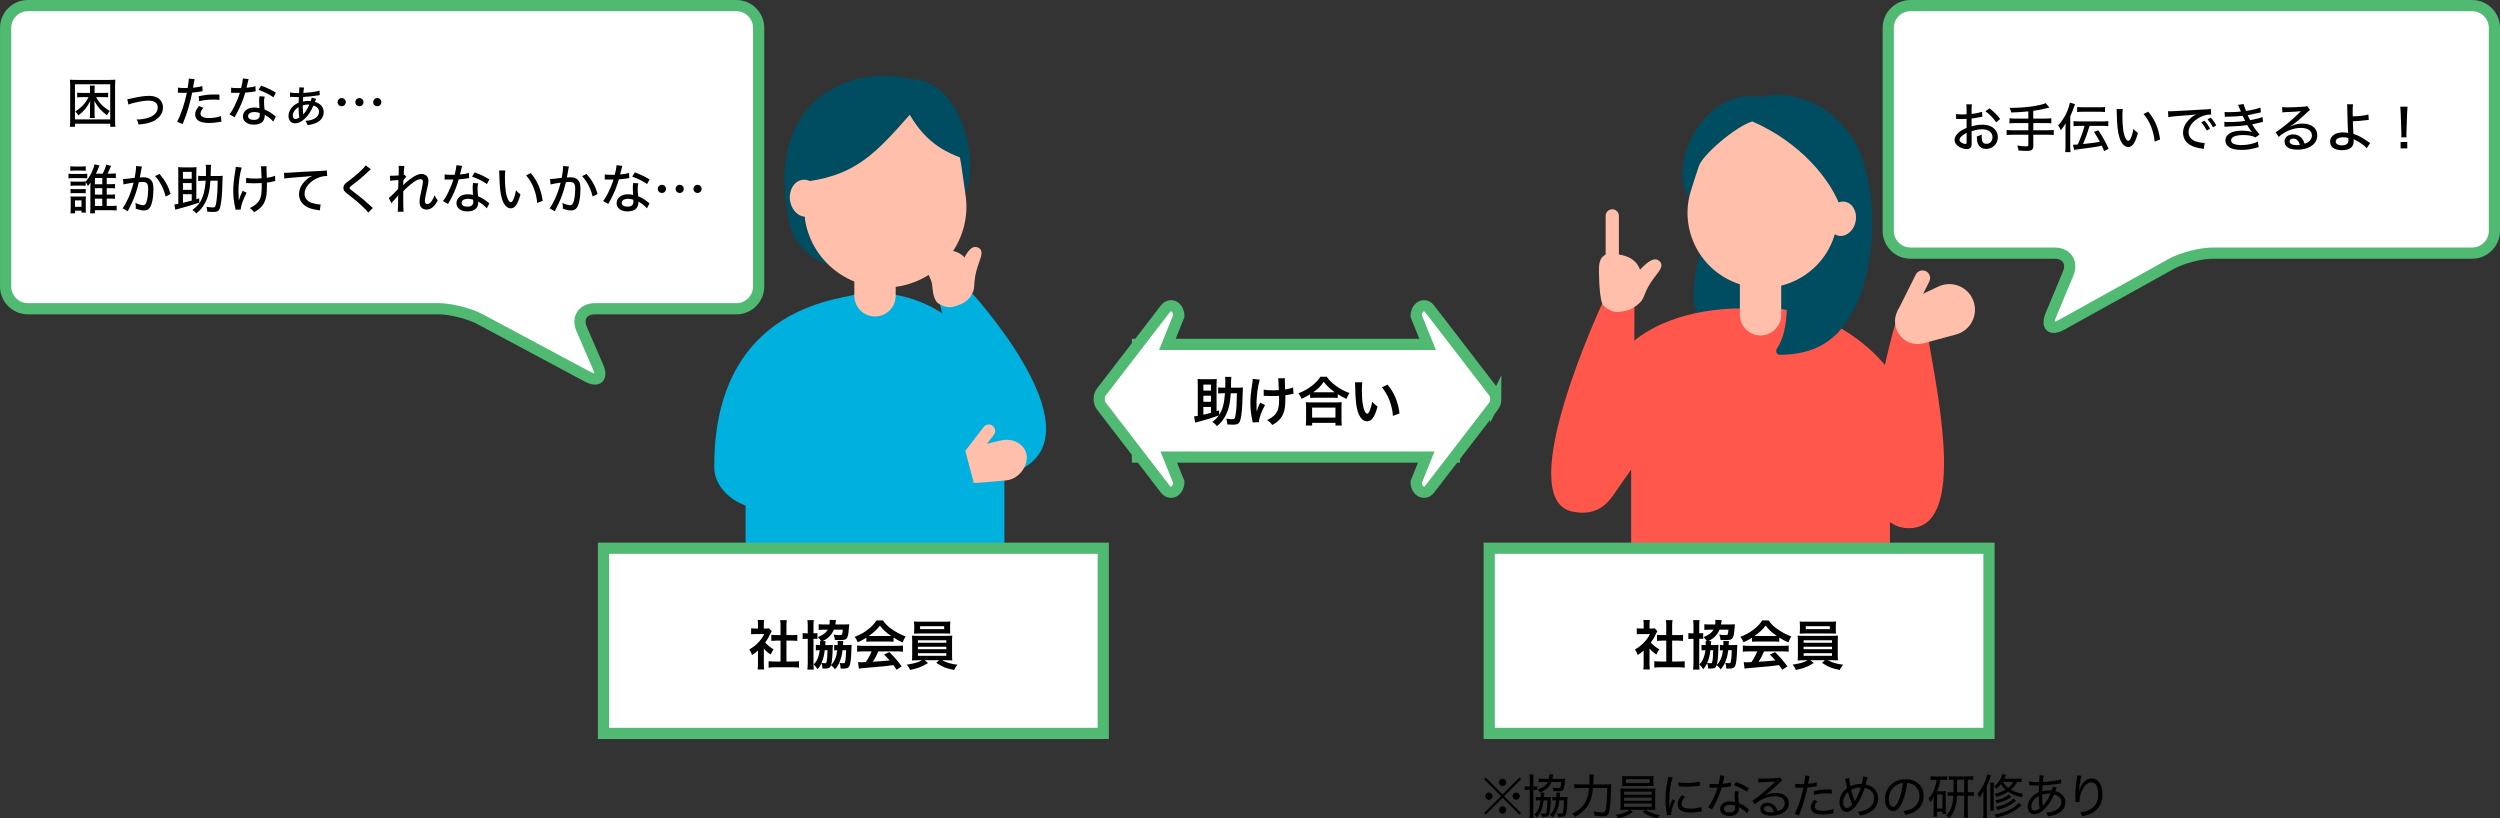 <?xml version="1.0" encoding="UTF-8"?>
<svg xmlns="http://www.w3.org/2000/svg" id="_レイヤー_2" data-name="レイヤー 2" viewBox="0 0 787.53 257.8">
  <rect x="0" y="0" width="787.53" height="257.8" fill="#333333" stroke="none"/>
  <defs>
    <style>
      .cls-1 {
        fill: #ffbfaa;
      }

      .cls-2 {
        fill: #ff574c;
      }

      .cls-3, .cls-4 {
        fill: #fff;
      }

      .cls-5 {
        fill: #00b1e0;
      }

      .cls-6 {
        fill: #004c61;
      }

      .cls-7 {
        fill: none;
      }

      .cls-7, .cls-4 {
        stroke: #50b972;
        stroke-miterlimit: 10;
        stroke-width: 3.53px;
      }
    </style>
  </defs>
  <g id="_レイヤー_1-2" data-name="レイヤー 1">
    <g>
      <path class="cls-3" d="M1.77,8.77c0-3.85,3.15-7,7-7h223.21c3.85,0,7,3.15,7,7v81.49c0,3.85-3.15,7-7,7h-44.53c-3.85,0-5.75,2.89-4.22,6.42l5.12,11.8c1.53,3.53,0,4.94-3.39,3.12l-33.74-18.05c-3.39-1.82-9.32-3.3-13.17-3.3H8.77c-3.85,0-7-3.15-7-7V8.77Z"></path>
      <path class="cls-7" d="M1.77,8.77c0-3.85,3.15-7,7-7h223.21c3.85,0,7,3.15,7,7v81.49c0,3.85-3.15,7-7,7h-44.53c-3.85,0-5.75,2.89-4.22,6.42l5.12,11.8c1.53,3.53,0,4.94-3.39,3.12l-33.74-18.05c-3.39-1.82-9.32-3.3-13.17-3.3H8.77c-3.85,0-7-3.15-7-7V8.77Z"></path>
    </g>
    <g>
      <path class="cls-3" d="M785.77,8.77c0-3.85-3.15-7-7-7h-176.95c-3.85,0-7,3.15-7,7v63.97c0,3.85,3.15,7,7,7h45.37c3.85,0,5.79,2.91,4.3,6.46l-5.44,13.03c-1.48,3.55.06,4.93,3.42,3.06l34.51-19.16c3.37-1.87,9.27-3.4,13.12-3.4h81.67c3.85,0,7-3.15,7-7V8.77Z"></path>
      <path class="cls-7" d="M785.77,8.77c0-3.85-3.15-7-7-7h-176.95c-3.85,0-7,3.15-7,7v63.97c0,3.85,3.15,7,7,7h45.37c3.85,0,5.79,2.91,4.3,6.46l-5.44,13.03c-1.48,3.55.06,4.93,3.42,3.06l34.51-19.16c3.37-1.87,9.27-3.4,13.12-3.4h81.67c3.85,0,7-3.15,7-7V8.77Z"></path>
    </g>
    <g>
      <path class="cls-6" d="M538.23,69.99c-9.92,32.31-3.23,33.87,10.87,30.3,7.85-1.99,21.39,1.98,23.19-6.5,1.08-5.08-8.54-27.31-8.54-27.31"></path>
      <path class="cls-2" d="M507.88,156.39l-15.36-21.42s2.44-6.96,18.38-24.07c11.71-12.57,30.11-13.78,38.62-13.78"></path>
      <g>
        <path class="cls-2" d="M577.89,102.35c16.32,8.46,21.89,21.75,21.89,21.75l-7.5,25.12"></path>
        <path class="cls-2" d="M607.54,107.27c3.33,19.47,11.66,59.24-6.28,59.11-23.1-.17-4.3-64.12-4.3-64.12"></path>
        <g>
          <path class="cls-1" d="M597.39,103.69h0c-1.28-3.48.32-7.35,3.67-8.93l9.57-4.5c4.29-2.02,9.39.08,11.02,4.53h0c1.63,4.45-.9,9.34-5.48,10.58l-10.21,2.76c-3.58.97-7.3-.96-8.57-4.44Z"></path>
          <path class="cls-1" d="M603.25,84.65h0c1.32,0,2.39,1.07,2.39,2.39v12.91h-4.78v-12.91c0-1.32,1.07-2.39,2.39-2.39Z" transform="translate(105.26 -260.45) rotate(26.61)"></path>
        </g>
      </g>
      <path class="cls-2" d="M514.87,94.66c0,39.65-.11,70.46-19.54,66.5-19.34-3.94,9.39-65.55,9.39-65.55"></path>
      <path class="cls-2" d="M554.59,96.77h0c-22.51,0-40.76,19.63-40.76,43.83v39.08h81.52v-39.08c0-24.21-18.25-43.83-40.76-43.83Z"></path>
      <path class="cls-6" d="M533.27,62.83c-8.71-4.96.15-35.46,21.58-32.31,9.73-2.38,21.68,2.01,28.89,13.26,6.95,10.85,8.6,34.99,1.32,51.52-5.55,12.6-13.82,16.32-24.32,16.48-.99.02-1.55-1.09-1.01-1.92,4.37-6.61,2.83-16.61,3.4-24.16"></path>
      <path class="cls-1" d="M584.38,70.43c-.88,2.87-3.45,4.52-5.75,3.68s-3.45-3.84-2.57-6.71,3.45-4.52,5.75-3.68c2.3.84,3.45,3.84,2.57,6.71Z"></path>
      <path class="cls-1" d="M551.98,38.25c-5.14,1.58-15.64,10.39-16.85,14.17-.96,2.77-1.75,5.39-2.45,7.59-3.91,12.39,3.02,25.63,15.49,29.57s25.75-2.91,29.67-15.3c.7-2.22,1.57-4.85,2.38-7.7-3.11-10.18-13.68-22.05-28.24-28.33Z"></path>
      <path class="cls-1" d="M548.07,87.85h13.03v11.31c0,3.6-2.92,6.51-6.51,6.51h0c-3.6,0-6.51-2.92-6.51-6.51v-11.31h0Z"></path>
      <g>
        <path class="cls-1" d="M507.88,65.92h0c1.15,0,2.09.94,2.09,2.09v21.31h-4.17v-21.31c0-1.15.94-2.09,2.09-2.09Z"></path>
        <path class="cls-1" d="M507.06,79.92c5.25.22,10.27,1.37,10.27,9.46,0,7.31-3.08,8.39-7.42,8.9-2.19.26-4.76-1.59-5.19-2.66-1.03-2.63-1.1-10.6-.99-11.83.33-3.81,3.01-3.88,3.33-3.86Z"></path>
        <path class="cls-1" d="M516.42,85.16c1.6-1.66,4.37-4.61,6.25-2.98,1.55,1.34.28,2.88-1.13,4.7-4.89,6.34-2.5,6.95-6.48,9.67"></path>
      </g>
    </g>
    <g>
      <path class="cls-5" d="M266.41,93.47c-37.63,6.94-41.51,37.65-41.41,53.82.05,7.1,7.75,13.01,15.64,13.01"></path>
      <path class="cls-5" d="M295.48,93.04c5.5,22.39,9.14,63.9,26.57,54.57,23.74-12.71-16.72-56.23-16.72-56.23"></path>
      <path class="cls-5" d="M275.63,92.33h0c22.51,0,40.76,19.63,40.76,43.83v45.62h-81.52v-45.62c0-24.21,18.25-43.83,40.76-43.83Z"></path>
      <path class="cls-6" d="M300.54,64.67c10.07-3.98,5.03-39.66-13.56-39.74-16.78-4.6-47.19,4.55-38.25,45.5,3.17,14.54,23.71,17.58,29.71,12.9"></path>
      <path class="cls-1" d="M286.59,36.15c5.49,9.57,12.5,12.11,15.8,13.44.61,3.11,1.29,8.9,1.7,11.36,2.3,13.85-7.13,26.96-21.07,29.28-13.94,2.32-27.11-7.03-29.41-20.88-.41-2.49,1.79-9.12,1.35-12.3,14.79-2.21,21.06-8.9,31.63-20.91Z"></path>
      <path class="cls-1" d="M275.63,83.49h0c3.6,0,6.51,2.92,6.51,6.51v9.7h-13.03v-9.7c0-3.6,2.92-6.51,6.51-6.51Z" transform="translate(551.26 183.18) rotate(-180)"></path>
      <g>
        <path class="cls-1" d="M294.37,79.07c5.21-.73,10.35-.51,11.81,7.45,1.32,7.19-1.52,8.81-5.69,10.09-2.1.65-4.97-.7-5.58-1.68-1.49-2.4-.89-5.03-1.65-6.67-3.77-8.18.69-9.13,1.11-9.19Z"></path>
        <path class="cls-1" d="M302.99,82.73c1-2.08,2.72-5.74,5.01-4.78,1.89.79,1.16,2.65.39,4.82-2.68,7.55-.21,7.38-3.14,11.21"></path>
      </g>
      <g>
        <g>
          <path class="cls-1" d="M301.86,146.9h0c-.42-2.66,1.6-5.27,4.64-6.01l8.68-2.12c3.89-.95,7.7,1.17,8.23,4.58h0c.53,3.41-2.49,7.63-6.48,7.98l-8.89.78c-3.11.27-5.77-2.55-6.19-5.21Z"></path>
          <path class="cls-1" d="M308.73,132.81h0c1.12,0,2.02.91,2.02,2.02v10.92h-4.04v-10.92c0-1.12.91-2.02,2.02-2.02Z" transform="translate(149.24 -159.51) rotate(37.62)"></path>
        </g>
        <polyline class="cls-5" points="301.68 141.59 303.97 141.59 306.69 151.88 299.15 154.33"></polyline>
      </g>
      <path class="cls-1" d="M258.31,62.58c.07,3.22-1.99,5.77-4.62,5.69s-4.81-2.75-4.89-5.97c-.07-3.22,1.99-5.77,4.62-5.69s4.81,2.75,4.89,5.97Z"></path>
    </g>
    <g>
      <rect class="cls-4" x="190.11" y="172.7" width="157.43" height="58.33"></rect>
      <g>
        <path d="M240.62,209.17c0,.79.02,1.21.08,1.71h-2.03c.08-.5.1-.96.1-1.75v-4.22c-.66.6-1.01.87-1.87,1.43-.2-.64-.5-1.24-.86-1.75,1.18-.67,1.98-1.31,2.89-2.27.79-.82,1.28-1.51,1.83-2.59h-2.74c-.61,0-.96.02-1.41.07v-1.87c.42.05.77.07,1.33.07h.84v-1.41c0-.44-.03-.89-.1-1.28h2.03c-.07.39-.1.76-.1,1.31v1.38h.69c.52,0,.76-.02.98-.05l.81.87c-.15.25-.25.42-.37.71-.56,1.21-.87,1.76-1.68,2.88.79.89,1.56,1.5,2.67,2.14-.4.54-.66,1.01-.92,1.65-.87-.57-1.45-1.06-2.17-1.9v4.88ZM247.75,208.38h2.02c.84,0,1.4-.03,1.92-.1v2.04c-.59-.08-1.24-.12-1.92-.12h-5.75c-.67,0-1.31.03-1.9.12v-2.04c.54.07,1.13.1,1.93.1h1.83v-6.58h-1.26c-.57,0-1.11.03-1.65.08v-1.9c.49.07.92.08,1.65.08h1.26v-2.96c0-.69-.03-1.09-.12-1.75h2.1c-.1.67-.12,1.03-.12,1.75v2.96h1.78c.76,0,1.18-.02,1.65-.08v1.9c-.54-.05-1.06-.08-1.65-.08h-1.78v6.58Z"></path>
        <path d="M254.45,197.07c0-.72-.03-1.21-.12-1.71h2.03c-.08.47-.1.82-.1,1.67v2.47c.76,0,.94-.02,1.24-.07v1.85c-.35-.05-.54-.05-1.24-.05v7.62c0,1.01.02,1.5.1,2.09h-2.03c.08-.54.12-1.21.12-2.12v-7.58h-.1c-.69,0-1.06.02-1.51.07v-1.88c.45.07.81.08,1.51.08h.1v-2.42ZM258.67,201.96c-.3-.5-.62-.87-1.04-1.26,1.7-.72,2.57-1.36,3.13-2.34h-1.26c-.74,0-1.19.02-1.61.08v-1.8c.47.05,1.04.08,1.72.08h1.68c.07-.44.08-.74.08-1.16,0-.05,0-.13-.02-.3l2.02.1c-.05.15-.07.32-.15.82-.03.24-.05.34-.08.54h2.81c.6,0,1.06-.02,1.56-.08-.05.35-.07.61-.1,1.18-.13,2.14-.34,2.93-.82,3.4-.35.32-.86.42-2.15.42-.39,0-.69-.02-1.45-.05-.08-.74-.15-1.08-.42-1.7.6.12,1.43.18,2.05.18.66,0,.77-.22.86-1.71h-2.81c-.67,1.61-1.83,2.79-3.53,3.6l.92.02c-.05.25-.07.44-.08.89,0,.08,0,.17-.02.34h.86c.69,0,1.03-.02,1.53-.07-.03.32-.05.56-.05,1.06-.03,2.25-.24,4.46-.5,5.25,1.06-.96,1.68-2.42,1.95-4.61h-.4c-.17,0-.39.02-.57.05v-1.75c.29.05.4.07,1.11.07v-.59c0-.32-.02-.49-.03-.69l1.77.02c-.05.25-.05.34-.08.97,0,.12,0,.17-.02.29h1.23c.67,0,1.01-.02,1.51-.07-.03.39-.03.52-.05,1.04-.1,3.23-.29,4.93-.64,5.63-.3.62-.79.82-2.02.82-.15,0-.37,0-.76-.03-.02-.72-.1-1.13-.32-1.8.49.1.86.13,1.18.13.34,0,.47-.08.52-.32.2-.76.32-2.05.35-3.78h-1.13c-.13,1.35-.4,2.44-.91,3.68-.35.89-.72,1.48-1.46,2.34-.4-.57-.71-.89-1.26-1.31-.19.54-.35.74-.72.91-.25.1-.81.17-1.31.17-.12,0-.3,0-.66-.03-.03-.69-.1-1.09-.29-1.7-.37.77-.62,1.19-1.23,1.93-.52-.76-.64-.89-1.23-1.5.57-.61.91-1.09,1.19-1.78.37-.84.57-1.65.69-2.71h-.4c-.42,0-.61.02-.82.05v-1.73c.27.03.44.05.94.05h.4v-.35c0-.45-.02-.64-.05-.89h.4ZM259.8,204.83c-.17,1.51-.47,2.76-1.01,3.97.35.08.76.13,1.09.13s.42-.1.5-.47c.19-.81.27-1.98.3-3.63h-.89Z"></path>
        <path d="M272.91,200.87c-1.04.67-1.51.92-2.69,1.45-.29-.67-.55-1.14-.98-1.72,1.82-.72,2.94-1.34,4.22-2.34,1.11-.86,1.97-1.75,2.66-2.83h2c.89,1.24,1.56,1.9,2.84,2.79,1.43,1.01,2.79,1.72,4.32,2.27-.47.72-.69,1.19-.92,1.88-1.06-.45-1.7-.79-2.88-1.53v1.31c-.44-.05-.87-.07-1.51-.07h-5.62c-.49,0-.99.02-1.45.07v-1.29ZM271.99,205.2c-.86,0-1.43.03-1.98.1v-1.95c.56.07,1.19.1,1.98.1h10.48c.82,0,1.41-.03,1.97-.1v1.95c-.56-.07-1.13-.1-1.97-.1h-5.78c-.52,1.23-1.04,2.22-1.75,3.26q2.98-.17,5.33-.42c-.54-.59-.82-.89-1.77-1.87l1.67-.74c1.8,1.82,2.52,2.66,3.88,4.49l-1.61,1.06c-.56-.82-.72-1.06-1.01-1.46-1.4.19-2.4.3-3.03.37-1.67.15-4.99.45-5.67.5-.94.07-1.78.15-2.17.24l-.27-2.05c.45.03.74.05.98.05.12,0,.62-.02,1.48-.07.82-1.24,1.35-2.22,1.8-3.36h-2.56ZM279.96,200.35c.27,0,.42,0,.74-.02-1.55-1.06-2.51-1.93-3.51-3.26-.89,1.19-1.93,2.17-3.5,3.26.29.02.39.02.69.02h5.58Z"></path>
        <path d="M289.15,207.98c-.84,0-1.33.02-1.87.07.03-.42.07-.92.07-1.77v-4.25c0-.86-.02-1.29-.07-1.8.5.05,1.08.07,1.87.07h8.95c.82,0,1.29-.02,1.88-.07-.05.45-.07.86-.07,1.8v4.25c0,.66.02,1.03.02,1.09,0,.32,0,.37.05.67-.52-.05-1.04-.07-1.88-.07h-1.35c1.43.76,2.86,1.18,4.84,1.43-.6.76-.81,1.06-1.04,1.65-2.61-.52-3.67-.94-5.62-2.25l.91-.82h-4.57l1.06.89c-1.18.72-1.93,1.09-3.06,1.5-.67.24-1.19.37-2.57.67-.29-.69-.56-1.13-1.03-1.67,2.4-.37,3.56-.71,4.78-1.4h-1.29ZM299.29,198.34c0,.5.02.87.05,1.26-.5-.03-1.08-.05-1.82-.05h-7.75c-.76,0-1.35.02-1.85.05.03-.42.07-.81.07-1.26v-1.29c0-.5-.02-.79-.08-1.29.59.07,1.01.08,1.92.08h7.63c.91,0,1.31-.02,1.9-.08-.05.45-.07.76-.07,1.29v1.29ZM289.15,202.46h8.95v-.77h-8.95v.77ZM289.15,204.5h8.95v-.77h-8.95v.77ZM289.15,206.58h8.95v-.82h-8.95v.82ZM289.84,197.27v.92h7.58v-.92h-7.58Z"></path>
      </g>
    </g>
    <g>
      <rect class="cls-4" x="469.12" y="172.7" width="157.43" height="58.33"></rect>
      <g>
        <path d="M519.63,209.17c0,.79.02,1.21.08,1.71h-2.04c.08-.5.1-.96.1-1.75v-4.22c-.66.6-1.01.87-1.87,1.43-.2-.64-.5-1.24-.86-1.75,1.18-.67,1.98-1.31,2.89-2.27.79-.82,1.28-1.51,1.83-2.59h-2.74c-.61,0-.96.02-1.41.07v-1.87c.42.05.77.07,1.33.07h.84v-1.41c0-.44-.03-.89-.1-1.28h2.04c-.07.39-.1.76-.1,1.31v1.38h.69c.52,0,.76-.02.97-.05l.81.87c-.15.25-.25.42-.37.71-.55,1.21-.87,1.76-1.68,2.88.79.89,1.56,1.5,2.67,2.14-.4.54-.66,1.01-.92,1.65-.88-.57-1.45-1.06-2.17-1.9v4.88ZM526.76,208.38h2.02c.84,0,1.4-.03,1.92-.1v2.04c-.59-.08-1.25-.12-1.92-.12h-5.75c-.67,0-1.31.03-1.9.12v-2.04c.54.07,1.13.1,1.93.1h1.83v-6.58h-1.26c-.57,0-1.11.03-1.65.08v-1.9c.49.07.92.08,1.65.08h1.26v-2.96c0-.69-.03-1.09-.12-1.75h2.1c-.1.67-.12,1.03-.12,1.75v2.96h1.78c.76,0,1.18-.02,1.65-.08v1.9c-.54-.05-1.06-.08-1.65-.08h-1.78v6.58Z"></path>
        <path d="M533.46,197.07c0-.72-.03-1.21-.12-1.71h2.04c-.08.47-.1.82-.1,1.67v2.47c.76,0,.94-.02,1.24-.07v1.85c-.35-.05-.54-.05-1.24-.05v7.62c0,1.01.02,1.5.1,2.09h-2.04c.08-.54.12-1.21.12-2.12v-7.58h-.1c-.69,0-1.06.02-1.51.07v-1.88c.45.07.81.08,1.51.08h.1v-2.42ZM537.68,201.96c-.3-.5-.62-.87-1.04-1.26,1.7-.72,2.57-1.36,3.13-2.34h-1.26c-.74,0-1.19.02-1.62.08v-1.8c.47.05,1.04.08,1.72.08h1.68c.07-.44.08-.74.08-1.16,0-.05,0-.13-.02-.3l2.02.1c-.05.15-.07.32-.15.82-.03.24-.05.34-.08.54h2.81c.61,0,1.06-.02,1.56-.08-.05.35-.07.61-.1,1.18-.13,2.14-.34,2.93-.82,3.4-.35.32-.86.42-2.15.42-.39,0-.69-.02-1.45-.05-.08-.74-.15-1.08-.42-1.7.61.12,1.43.18,2.05.18.66,0,.77-.22.86-1.71h-2.81c-.67,1.61-1.83,2.79-3.53,3.6l.92.02c-.05.25-.07.44-.08.89,0,.08,0,.17-.02.34h.86c.69,0,1.03-.02,1.53-.07-.03.32-.05.56-.05,1.06-.03,2.25-.24,4.46-.5,5.25,1.06-.96,1.68-2.42,1.95-4.61h-.4c-.17,0-.39.02-.57.05v-1.75c.29.05.4.07,1.11.07v-.59c0-.32-.02-.49-.03-.69l1.77.02c-.05.25-.05.34-.08.97,0,.12,0,.17-.02.29h1.23c.67,0,1.01-.02,1.51-.07-.03.39-.03.52-.05,1.04-.1,3.23-.29,4.93-.64,5.63-.3.62-.79.82-2.02.82-.15,0-.37,0-.76-.03-.02-.72-.1-1.13-.32-1.8.49.1.86.13,1.18.13.34,0,.47-.08.52-.32.2-.76.32-2.05.35-3.78h-1.13c-.13,1.35-.4,2.44-.91,3.68-.35.89-.72,1.48-1.46,2.34-.4-.57-.71-.89-1.26-1.31-.19.54-.35.74-.72.91-.25.1-.81.17-1.31.17-.12,0-.3,0-.66-.03-.03-.69-.1-1.09-.29-1.7-.37.77-.62,1.19-1.23,1.93-.52-.76-.64-.89-1.23-1.5.57-.61.91-1.09,1.19-1.78.37-.84.57-1.65.69-2.71h-.4c-.42,0-.6.02-.82.05v-1.73c.27.03.44.05.94.05h.4v-.35c0-.45-.02-.64-.05-.89h.4ZM538.8,204.83c-.17,1.51-.47,2.76-1.01,3.97.35.08.76.13,1.09.13.32,0,.42-.1.5-.47.19-.81.27-1.98.3-3.63h-.89Z"></path>
        <path d="M551.92,200.87c-1.04.67-1.51.92-2.69,1.45-.29-.67-.55-1.14-.98-1.72,1.82-.72,2.94-1.34,4.22-2.34,1.11-.86,1.97-1.75,2.66-2.83h2c.89,1.24,1.56,1.9,2.84,2.79,1.43,1.01,2.79,1.72,4.32,2.27-.47.72-.69,1.19-.92,1.88-1.06-.45-1.7-.79-2.88-1.53v1.31c-.44-.05-.88-.07-1.51-.07h-5.62c-.49,0-.99.02-1.45.07v-1.29ZM551,205.2c-.86,0-1.43.03-1.98.1v-1.95c.55.07,1.19.1,1.98.1h10.48c.82,0,1.41-.03,1.97-.1v1.95c-.55-.07-1.13-.1-1.97-.1h-5.78c-.52,1.23-1.04,2.22-1.75,3.26q2.98-.17,5.33-.42c-.54-.59-.82-.89-1.77-1.87l1.66-.74c1.8,1.82,2.52,2.66,3.88,4.49l-1.61,1.06c-.55-.82-.72-1.06-1.01-1.46-1.4.19-2.41.3-3.03.37-1.66.15-4.99.45-5.67.5-.94.07-1.78.15-2.17.24l-.27-2.05c.45.03.74.05.98.05.12,0,.62-.02,1.48-.07.82-1.24,1.34-2.22,1.8-3.36h-2.56ZM558.97,200.35c.27,0,.42,0,.74-.02-1.55-1.06-2.5-1.93-3.51-3.26-.89,1.19-1.93,2.17-3.5,3.26.29.02.39.02.69.02h5.58Z"></path>
        <path d="M568.16,207.98c-.84,0-1.33.02-1.87.07.03-.42.07-.92.07-1.77v-4.25c0-.86-.02-1.29-.07-1.8.5.05,1.08.07,1.87.07h8.95c.82,0,1.29-.02,1.88-.07-.05.45-.07.86-.07,1.8v4.25c0,.66.02,1.03.02,1.09,0,.32,0,.37.05.67-.52-.05-1.04-.07-1.88-.07h-1.34c1.43.76,2.86,1.18,4.84,1.43-.61.76-.81,1.06-1.04,1.65-2.61-.52-3.67-.94-5.62-2.25l.91-.82h-4.57l1.06.89c-1.18.72-1.93,1.09-3.06,1.5-.67.24-1.19.37-2.57.67-.29-.69-.55-1.13-1.03-1.67,2.41-.37,3.57-.71,4.78-1.4h-1.29ZM578.3,198.34c0,.5.02.87.05,1.26-.5-.03-1.08-.05-1.82-.05h-7.75c-.76,0-1.35.02-1.85.05.03-.42.07-.81.07-1.26v-1.29c0-.5-.02-.79-.08-1.29.59.07,1.01.08,1.92.08h7.63c.91,0,1.31-.02,1.9-.08-.05.45-.07.76-.07,1.29v1.29ZM568.16,202.46h8.95v-.77h-8.95v.77ZM568.16,204.5h8.95v-.77h-8.95v.77ZM568.16,206.58h8.95v-.82h-8.95v.82ZM568.85,197.27v.92h7.58v-.92h-7.58Z"></path>
      </g>
      <g>
        <path d="M478.65,244.94l.48.5-5.33,5.35,5.33,5.33-.48.5-5.32-5.28-5.31,5.28-.49-.5,5.32-5.33-5.32-5.35.49-.5,5.31,5.33,5.32-5.33ZM470.18,250.78c0,.65-.51,1.16-1.14,1.16s-1.16-.53-1.16-1.16.51-1.14,1.16-1.14,1.14.51,1.14,1.14ZM474.47,255.16c0,.63-.53,1.16-1.14,1.16s-1.16-.56-1.16-1.16.54-1.16,1.05-1.16h.04s.02.02.03.02l.03-.02c.63,0,1.14.51,1.14,1.16ZM474.48,246.44c0,.65-.51,1.16-1.14,1.16s-1.16-.53-1.16-1.16.53-1.14,1.16-1.14,1.14.51,1.14,1.14ZM478.76,250.79c0,.63-.51,1.14-1.14,1.14s-1.14-.51-1.14-1.14.51-1.14,1.14-1.14,1.14.51,1.14,1.14Z"></path>
        <path d="M481.9,245.36c0-.58-.03-.97-.11-1.39h1.32c-.06.39-.09.74-.09,1.37v2.41h.18c.55,0,.79-.01,1.08-.07v1.18c-.34-.04-.57-.06-1.07-.06h-.19v7.17c0,.69.03,1.16.09,1.68h-1.32c.08-.48.11-.99.11-1.7v-7.15h-.32c-.55,0-.9.01-1.27.06v-1.18c.36.06.66.07,1.27.07h.32v-2.38ZM487.27,251.11c.58,0,.9-.01,1.29-.06-.03.28-.04.42-.04.87-.01.75-.12,2.4-.21,3.13-.21,1.77-.54,2.24-1.65,2.24-.29,0-.77-.01-.98-.03-.03-.46-.07-.67-.22-1.12.41.09.76.14,1.12.14.39,0,.54-.17.62-.63.15-.96.25-2.22.27-3.53h-1.2c-.31,2.52-.9,3.96-2.16,5.4-.33-.46-.42-.6-.78-.93,1.12-1.08,1.67-2.34,1.95-4.47h-.62c-.41,0-.55.01-.84.04v-1.11c.24.04.45.06.9.06h.65c.01-.33.01-.38.01-.81,0-.23-.01-.41-.04-.6h1.16c-.04.24-.06.53-.09.93,0,.21-.02.33-.03.48h.9ZM491.8,245.35c.53,0,.86-.01,1.25-.06q-.03.28-.06.64c-.25,3.04-.45,3.33-2.2,3.33-.39,0-.58-.02-1.44-.06-.04-.45-.1-.71-.25-1.11.54.1,1.23.17,1.83.17.41,0,.57-.09.67-.39.1-.31.17-.78.22-1.53h-3.09c-.34.9-.73,1.47-1.46,2.05-.63.53-1.23.88-2.17,1.29-.17-.34-.39-.66-.69-.96,1.71-.6,2.7-1.35,3.17-2.38h-1.41c-.67,0-1.08.01-1.46.08v-1.14c.38.04.84.08,1.5.08h1.68c.11-.45.15-.85.15-1.16,0-.07,0-.15-.02-.29l1.28.08c-.04.15-.08.29-.17.77-.03.18-.06.31-.12.6h2.79ZM492.54,251.11c.57,0,.87-.01,1.27-.06q-.03.46-.04.91c-.06,1.98-.22,3.66-.42,4.4-.21.75-.6.94-1.88.94-.25,0-.41-.01-.75-.04-.03-.5-.06-.67-.21-1.12.53.11.87.15,1.26.15.44,0,.57-.15.67-.74.11-.73.21-2.19.24-3.43h-1.44c-.17,1.41-.44,2.4-.9,3.46-.34.75-.66,1.23-1.3,1.93-.24-.36-.45-.58-.81-.85,1.1-.96,1.7-2.34,1.98-4.54h-.3c-.44,0-.6.01-.88.04v-1.11c.25.04.46.06.96.06h.31c.03-.45.03-.57.03-.79,0-.25-.02-.45-.03-.65h1.16c-.04.23-.06.38-.09.9-.02.22-.02.27-.03.54h1.2Z"></path>
        <path d="M505.75,247.1c.9,0,1.33-.01,1.81-.08q-.06.54-.09,2.05c-.03,2.19-.25,5.06-.46,6.15-.29,1.51-.75,1.93-2.13,1.93-.74,0-1.46-.06-2.57-.21-.06-.52-.13-.85-.3-1.33,1.12.24,2.01.36,2.78.36s.99-.36,1.2-2.05c.18-1.49.28-3.44.31-5.71h-4.47c-.46,4.62-1.96,7.03-5.67,9.13-.31-.51-.57-.81-.93-1.06,1.21-.57,1.83-.96,2.58-1.62,1.69-1.48,2.44-3.22,2.79-6.45h-2.83c-.83,0-1.41.03-1.86.09v-1.29c.45.06.97.09,1.88.09h2.91c.01-.45.03-.96.03-1.72s-.01-1.1-.09-1.42h1.44c-.06.33-.08.61-.09,1.24-.02.66-.03,1.08-.06,1.91h3.83Z"></path>
        <path d="M512.13,255.1c-.78,0-1.2.01-1.7.06q.04-.34.06-1.58v-3.58c0-.78-.02-1.21-.06-1.62.46.04.95.06,1.7.06h7.65c.74,0,1.18-.01,1.68-.06-.04.36-.06.81-.06,1.62v4.41s.01.27.01.27c0,.1.02.22.04.48-.48-.04-.92-.06-1.68-.06h-1.39c1.17.79,2.64,1.35,4.48,1.68-.34.36-.55.64-.72,1.02-2.29-.6-3.17-.99-4.68-2.04l.81-.66h-4.8l.9.7c-.84.57-1.4.87-2.33,1.26-.55.22-.9.33-2.31.72-.23-.46-.36-.66-.74-1.05,1.79-.25,3.42-.87,4.41-1.63h-1.29ZM520.84,246.55c0,.45.01.75.06,1.08-.48-.03-.97-.04-1.67-.04h-6.57c-.71,0-1.19.01-1.67.04.04-.38.06-.66.06-1.08v-1.02c0-.43-.01-.67-.06-1.09.46.06.87.08,1.69.08h6.51c.81,0,1.21-.01,1.7-.08-.04.38-.06.63-.06,1.09v1.02ZM511.6,250.36h8.68v-.99h-8.68v.99ZM511.6,252.25h8.68v-1h-8.68v1ZM511.6,254.18h8.68v-1.05h-8.68v1.05ZM512.2,245.44v1.23h7.48v-1.23h-7.48Z"></path>
        <path d="M525.91,254.53c.15-.84.39-1.56.87-2.75l.9.42c-.75,1.59-1.26,3.32-1.26,4.23,0,.06,0,.17.02.28l-1.31.09c-.03-.24-.04-.33-.09-.63-.29-1.65-.39-2.76-.39-4.27,0-2.1.18-3.72.66-5.94.15-.75.18-.9.21-1.28l1.42.2c-.27.71-.54,1.81-.75,2.98-.23,1.32-.34,2.88-.34,4.59,0,.3.01,1.02.03,1.42,0,.33.02.39.02.65h.01ZM530.83,250.99c-.78.86-1.12,1.54-1.12,2.21,0,1.02.93,1.53,2.75,1.53,1.35,0,2.64-.2,3.49-.53l.14,1.37c-.2.03-.23.03-.54.09-1.08.2-2.08.29-3.09.29-1.77,0-2.9-.38-3.53-1.19-.29-.38-.45-.9-.45-1.44,0-.88.41-1.75,1.33-2.83l1.02.51ZM528.76,246.41c.69.16,1.38.22,2.54.22,1.75,0,3.2-.15,4.11-.41l.08,1.28s-.39.04-1.04.13c-.91.12-2.08.2-3.19.2-.76,0-1.25-.03-2.01-.11t-.27-.03c-.09-.01-.12-.01-.24-.03l.03-1.26Z"></path>
        <path d="M543.25,244.42c-.09.27-.09.31-.23.96-.1.51-.2.84-.38,1.54,1-.09,1.95-.25,2.59-.46l.04,1.24q-.17.02-.51.08c-.57.11-1.42.23-2.44.3-.45,1.56-.99,3-1.65,4.38-.36.72-.5.98-1.06,1.98-.14.22-.23.39-.3.52l-1.21-.71c1.07-1.35,2.26-3.82,2.96-6.13-.39.02-.45.02-1.08.02-.36,0-.48,0-.93-.02h-.53v-1.23c.53.09.98.12,1.82.12.4,0,.79,0,1.04-.01.25-.95.45-2.08.49-2.76l1.38.18ZM550.3,256.19c-.55-.69-1.48-1.41-2.53-1.98.03.2.03.27.03.39,0,.57-.19,1.17-.49,1.54-.45.57-1.32.9-2.37.9-.56,0-1.16-.09-1.63-.27-.89-.3-1.44-1.07-1.44-1.96,0-1.4,1.29-2.37,3.13-2.37.51,0,.88.04,1.51.2-.06-.74-.1-1.54-.1-2.04s.04-.88.15-1.4l1.23.11c-.17.57-.21.87-.21,1.44,0,.63.08,1.54.17,2.21,1.11.5,1.65.79,2.55,1.5.22.18.29.23.42.36q.13.1.23.18l-.63,1.2ZM544.99,253.51c-1.18,0-1.93.5-1.93,1.26,0,.72.67,1.15,1.8,1.15,1.18,0,1.75-.5,1.75-1.53,0-.17-.03-.6-.04-.6-.6-.21-1-.29-1.58-.29ZM550.3,249.4c-1.26-.87-2.44-1.47-4.06-2.05l.64-1.02c1.74.68,2.81,1.2,4.04,2l-.62,1.08Z"></path>
        <path d="M553.84,245.18c.43.08.75.09,1.51.09,1.26,0,3.24-.09,4.58-.19.43-.03.57-.06.78-.18l.72.98c-.23.12-.32.18-.77.63-2.02,1.95-3.82,3.46-4.84,4.09l.03.06c1.21-.62,2.26-.87,3.53-.87,2.52,0,4.14,1.26,4.14,3.21,0,2.37-2.21,3.96-5.52,3.96-1.47,0-2.49-.33-3.04-.97-.27-.32-.45-.81-.45-1.26,0-1.07.97-1.86,2.29-1.86,1,0,1.9.43,2.5,1.23.3.4.46.75.67,1.42.55-.17.88-.32,1.23-.57.66-.46,1.02-1.14,1.02-1.92,0-1.38-1.19-2.21-3.15-2.21-2.22,0-4.53.93-6.3,2.55l-.76-1.14c1.32-.74,4.72-3.55,6.97-5.77l.12-.12.17-.17v-.03c-.06.01-.09.01-.13.01-.56.09-2.25.18-4.44.27-.31.01-.46.03-.79.08l-.06-1.32ZM556.79,253.9c-.67,0-1.11.33-1.11.85,0,.71.83,1.16,2.13,1.16.34,0,.51-.01.99-.09-.32-1.26-.99-1.92-2.01-1.92Z"></path>
        <path d="M565.55,246.89c.5.09,1.09.13,1.92.13.24,0,.42,0,.83-.01.21-1.19.33-2.05.33-2.52v-.2l1.41.15q-.09.36-.27,1.43c-.09.51-.12.67-.2,1.06,1.14-.12,1.94-.25,2.67-.5l.06,1.23q-.12.01-.44.07c-.73.15-1.72.29-2.5.35-.21,1.12-.6,2.76-1.02,4.14-.48,1.6-.9,2.76-1.71,4.69l-1.32-.55c1.1-1.93,2.19-5.17,2.78-8.22-.2,0-.75.02-1.25.02-.12,0-.53-.02-.93-.03h-.38v-1.25ZM572.48,252.46c-.43.51-.52.63-.63.86-.12.25-.2.57-.2.81,0,.83.9,1.29,2.52,1.29,1.11,0,2.47-.22,3.33-.54l.12,1.33q-.18.03-.69.12c-1.11.18-1.88.25-2.7.25-2.5,0-3.82-.79-3.82-2.33,0-.69.24-1.21,1.03-2.28l1.04.48ZM577.04,250.04c-.72-.09-1.14-.12-1.8-.12-1.38,0-2.38.13-3.79.49l-.12-1.2c1.8-.38,2.73-.5,4.11-.5.29,0,.5,0,1.59.04v1.27Z"></path>
        <path d="M588.3,244.85q-.1.23-.41,1.5c-.12.45-.13.53-.19.76,2.49.53,3.93,2.15,3.93,4.44,0,2.11-1.21,3.79-3.41,4.72-.69.29-1.17.43-2.29.67-.17-.52-.27-.72-.69-1.21.88-.08,1.51-.24,2.29-.55,1.86-.75,2.82-2.01,2.82-3.71s-1.03-2.88-2.95-3.3c-.65,2.19-1.74,4.42-2.85,5.79-.99,1.2-1.92,1.8-2.83,1.8-1.35,0-2.26-1.23-2.26-3.06,0-1,.32-2.04.88-2.91.39-.6.81-1.02,1.5-1.53-.1-.39-.3-1.35-.43-2.1-.09-.53-.11-.56-.2-.81l1.3-.25c.02.51.2,1.68.39,2.55,1.04-.46,2.04-.69,3.18-.69h.42c.29-1.19.42-1.94.45-2.38l1.35.27ZM580.62,252.73c0,1.08.46,1.81,1.16,1.81.51,0,1.09-.4,1.72-1.18-.62-1.32-1.05-2.55-1.35-3.87-1.04.95-1.53,2.01-1.53,3.24ZM584.32,252.34s.03-.06.03-.07c.04-.09.06-.11.1-.18.72-1.21,1.21-2.34,1.74-4.02h-.29c-1,0-1.92.24-2.77.74.33,1.32.54,1.95,1.08,3.3.04.12.06.17.09.27v-.03Z"></path>
        <path d="M602.29,254.69c1.5-.79,2.37-2.26,2.37-4,0-1.63-.79-2.96-2.22-3.64-.52-.26-.95-.36-1.68-.41-.25,2.21-.79,4.41-1.5,6-.86,1.96-1.75,2.86-2.88,2.86-1.51,0-2.62-1.6-2.62-3.79,0-1.56.57-3.06,1.61-4.2,1.21-1.33,2.89-2.03,4.93-2.03,3.4,0,5.67,2.1,5.67,5.26,0,2.33-1.19,4.19-3.29,5.19-.72.34-1.35.54-2.5.78-.2-.6-.3-.79-.65-1.21,1.31-.21,2.03-.42,2.76-.81ZM597.32,247.37c-1.46.92-2.34,2.57-2.34,4.35,0,1.36.6,2.44,1.38,2.44.58,0,1.15-.69,1.77-2.1.6-1.39,1.14-3.54,1.33-5.4-.87.07-1.49.27-2.14.7Z"></path>
        <path d="M609.43,245.63c-.55,0-.85.01-1.27.08v-1.19c.4.06.78.09,1.36.09h2.5c.6,0,.92-.01,1.32-.09v1.17c-.39-.04-.74-.06-1.25-.06h-.87c-.19,1.33-.46,2.31-1.02,3.64h1.86c.46,0,.65-.01.92-.04-.04.36-.04.54-.04,1.17v4.79c0,.58.02.83.06,1.23h-1.1v-.73h-1.69v1.56h-1.19c.06-.39.09-.81.09-1.47v-3.17c0-.51.01-.99.04-1.62-.27.65-.54,1.07-1.07,1.71-.17-.57-.31-.87-.55-1.17.9-.96,1.53-2.07,2.05-3.66.27-.78.38-1.27.48-2.23h-.65ZM610.19,254.69h1.71v-4.44h-1.71v4.44ZM615.38,245.6c-.69,0-1.07.01-1.5.08v-1.18c.33.06.83.09,1.56.09h4.63c.66,0,1.08-.03,1.52-.09v1.18c-.42-.06-.78-.08-1.46-.08h-.25v3.99h.38c.72,0,1.08-.02,1.5-.08v1.23c-.42-.07-.8-.09-1.5-.09h-.38v5.25c0,.6.03,1.09.1,1.68h-1.35c.08-.58.1-1.04.1-1.68v-5.25h-2.25c-.09,1.67-.21,2.49-.51,3.53-.41,1.41-.94,2.42-1.92,3.55-.3-.36-.58-.57-1.02-.78.97-1.02,1.54-2.02,1.9-3.38.23-.82.33-1.59.41-2.92h-.3c-.69,0-1.07.02-1.49.08v-1.21c.41.06.78.08,1.49.08h.33v-3.99ZM616.52,249.16v.44h2.22v-3.99h-2.22v3.55Z"></path>
        <path d="M624.79,251.26c0-.78.01-1.38.04-2.08-.39.84-.67,1.3-1.28,2.05-.21-.48-.42-.81-.64-1.09,1.46-1.64,2.76-4.26,3.08-6.21l1.2.31c-.09.23-.1.27-.22.65-.29.9-.6,1.69-1.11,2.73v8.19c0,.87.02,1.29.06,1.85h-1.21c.06-.56.09-1.02.09-1.83v-4.56ZM628.09,246.55c-.04.38-.06.67-.06,1.3v5.98c0,.78.02,1.14.08,1.53h-1.2c.06-.45.09-.79.09-1.54v-5.96c0-.64-.02-.93-.08-1.32h1.17ZM636.83,246.37c-.48-.06-.79-.07-1.42-.07-.55,1.05-1.12,1.75-1.98,2.47,1.12.66,2.19,1.02,3.87,1.32-.21.33-.35.64-.48,1.06-1.98-.51-3.08-.96-4.23-1.75-1.1.72-2.07,1.16-3.72,1.63-.15-.39-.23-.52-.54-.96,1.44-.34,2.42-.71,3.45-1.3-.64-.57-1.03-1.05-1.47-1.8-.48.63-.79.99-1.37,1.51-.19-.25-.42-.43-.82-.66,1.38-1.18,2.2-2.38,2.68-3.97l1.14.27c-.33.66-.45.9-.6,1.18h3.92c.78,0,1.2-.03,1.57-.09v1.15ZM636.85,253.66c-.2.13-.3.22-.6.48-.94.81-2.05,1.53-3.22,2.08-1.17.54-2.4.94-4.25,1.35-.18-.41-.31-.66-.58-.99,2.33-.41,4.14-1.04,5.73-1.98.84-.51,1.54-1.11,1.95-1.65l.98.71ZM633.59,251.02q-.15.09-.5.34c-.87.63-2.31,1.23-3.99,1.68-.17-.36-.34-.63-.58-.92,1.94-.38,3.44-1.02,4.21-1.8l.86.69ZM635.12,252.26c-2.01,1.59-3.31,2.23-5.89,2.89-.18-.43-.31-.66-.57-.96,1.47-.29,2.74-.72,3.91-1.37.65-.36,1.31-.87,1.61-1.26l.94.69ZM630.97,246.29c.45.81.88,1.32,1.63,1.9.76-.6,1.21-1.12,1.62-1.9h-3.25Z"></path>
        <path d="M639.2,246.16c.65.17,1.46.23,2.79.23h.36q.03-.33.09-1.07c.01-.18.04-.72.04-.85,0-.04-.02-.12-.03-.24l1.37.09c-.13.41-.2.9-.3,2.03,2.42-.12,4.56-.44,5.7-.83l.08,1.25c-.21.01-.27.03-.54.08-1.7.28-3.92.52-5.31.57-.08,1.14-.09,1.26-.09,1.84.78-.19,1.36-.27,2.11-.27.29,0,.47.01.84.04.18-.46.29-.88.35-1.29l1.23.36c-.03.06-.18.43-.46,1.14,2,.46,3.18,1.79,3.18,3.53,0,1.53-.82,2.74-2.42,3.55-.88.45-1.74.69-3.07.84-.15-.5-.24-.71-.57-1.2.9-.03,1.51-.13,2.24-.38,1.62-.57,2.55-1.62,2.55-2.89,0-1.2-.79-2.06-2.27-2.46-.87,1.98-1.71,3.3-2.92,4.5-1.18,1.18-2.31,1.77-3.39,1.77-1.18,0-2.02-.99-2.02-2.37,0-1.9,1.3-3.6,3.49-4.56q.02-1.08.08-2.13h-.5c-.17,0-.85-.01-2.07-.06-.13-.01-.24-.01-.27-.01-.06,0-.15,0-.27.01v-1.21ZM640.74,251.92c-.55.66-.85,1.4-.85,2.12,0,.78.4,1.29,1.02,1.29.51,0,.99-.21,1.61-.72-.2-1.08-.29-2.19-.29-3.87-.71.41-1.09.72-1.49,1.18ZM643.53,253.85q.11-.15.36-.46c.93-1.12,1.46-1.98,2.05-3.38-.27-.03-.34-.03-.65-.03-.66,0-1.36.12-1.98.34.03,1.83.04,2.03.15,3.09.01.15.03.29.03.35v.09h.03Z"></path>
        <path d="M654.91,249.55q.03-.11.1-.41c.2-.81.48-1.47.9-2.1.83-1.2,1.81-1.82,2.96-1.82,1.02,0,1.86.45,2.47,1.33.66.96.95,2.08.95,3.75,0,2.76-1.25,4.84-3.58,5.97-.74.34-1.65.64-2.75.87-.23-.6-.33-.78-.67-1.23,1.44-.19,2.22-.42,3.12-.92,1.76-.97,2.57-2.5,2.57-4.87s-.81-3.67-2.22-3.67c-1.07,0-2.03.84-2.85,2.5-.55,1.09-.82,2.22-.82,3.34v.36l-1.29.03c.01-.08.01-.13.01-.17,0-.04,0-.13-.01-.29,0-.15-.03-1.75-.03-1.93,0-1.51.11-2.79.5-5.55.03-.22.03-.3.03-.48l1.38.11c-.18.53-.23.74-.6,3.36-.13.95-.17,1.28-.21,1.8h.06Z"></path>
      </g>
    </g>
    <g>
      <path class="cls-4" d="M471.2,125.7c0-.84-.26-1.67-.73-2.27l-20.14-26.17c-.71-.92-1.77-1.19-2.7-.7-.92.5-1.53,1.67-1.53,2.97l3.62,8.96h-81.99l3.62-8.96c0-1.3-.6-2.47-1.53-2.97-.92-.5-1.99-.22-2.7.7l-8.64,11.23h-.17v.22l-11.33,14.72c-.46.6-.73,1.43-.73,2.27s.26,1.67.73,2.27l11.33,14.72v1.3h1l7.81,10.15c.47.61,1.11.94,1.75.94.32,0,.64-.08.95-.25.92-.5,1.53-1.67,1.53-2.97l-3.18-7.88h81.11l-3.18,7.88c0,1.3.6,2.47,1.53,2.97.31.17.63.25.95.25.64,0,1.27-.33,1.75-.94l7.81-10.15h.02v-.03l12.31-15.99c.46-.6.73-1.43.73-2.27Z"></path>
      <g>
        <path d="M384.03,130.71c1.13-1.71,1.61-3.55,1.85-6.83h-.47c-.64,0-1.16.02-1.68.08v-1.93c.52.07.98.08,1.8.08h.44c.02-.45.03-1.14.03-1.93,0-.64-.03-1.04-.1-1.46h2c-.07.45-.08.69-.1,1.48,0,.62-.02,1.11-.03,1.92h1.97c.79,0,1.24-.02,1.78-.08q-.05.5-.1,2.78c-.07,3.29-.25,5.58-.59,7.06-.34,1.53-.82,1.9-2.52,1.9q-.42,0-1.68-.07c-.05-.67-.15-1.21-.34-1.83.84.13,1.45.18,1.92.18.71,0,.84-.22,1.06-1.73.24-1.56.32-3.28.37-6.44h-1.95c-.12,2.05-.39,3.78-.81,5.1-.39,1.19-.98,2.34-1.71,3.35-.52.74-.91,1.14-1.8,1.9-.5-.61-.79-.86-1.48-1.33,1.03-.77,1.51-1.26,2.05-2.04-1.83.69-3.58,1.23-6.34,1.97-.57.15-.67.17-1.11.3l-.34-1.98c.29-.02.56-.05,1.16-.15v-9.79c0-.72-.02-1.46-.05-1.83.37.05.72.07,1.26.07h3.5c.54,0,.87-.02,1.26-.07-.03.3-.05,1.09-.05,1.83v8.31l.81-.27v1.46ZM381.47,123.05v-1.9h-2.4v1.9h2.4ZM381.47,126.57v-1.9h-2.4v1.9h2.4ZM379.07,130.64c.92-.2,1.73-.4,2.4-.61v-1.85h-2.4v2.46Z"></path>
        <path d="M398.49,127.58c-1.11,2.04-1.88,4.19-1.92,5.4l-1.95.1c-.02-.24-.03-.32-.12-.64-.42-1.9-.61-3.56-.61-5.46s.1-2.89.62-6.37c.1-.71.12-.89.12-1.24l2.22.22c-.2.67-.3,1.06-.49,2.05-.27,1.43-.34,1.9-.44,3.31-.08,1.11-.12,1.6-.12,1.92,0,.05,0,.25.02.52,0,.18,0,.47.02,1.29v.3c.02.27.03.37.03.64.29-.92.71-2.02,1.11-2.77l1.5.74ZM398.07,122.74c.74.15,1.63.22,2.99.22.64,0,.91-.02,1.78-.07-.1-2.96-.12-3.11-.22-3.72l2.14-.03c-.03.27-.03.37-.03.57,0,.17,0,.32.03,1.08,0,.19.03.82.07,1.9,1.19-.19,1.93-.37,2.51-.64l.12,2c-.29.03-.39.05-.94.17-.76.17-.91.2-1.63.29.02.35.02.5.02.81,0,1.78-.12,3.18-.35,4.02-.37,1.4-.98,2.42-1.92,3.26-.52.45-.98.77-1.83,1.28-.59-.76-.86-1.01-1.63-1.58,1.14-.52,1.93-1.08,2.57-1.83.87-1.06,1.18-2.24,1.18-4.73,0-.35,0-.5-.02-1.06-.57.05-1.45.07-2.29.07-.47,0-1.09-.02-1.53-.03-.49-.03-.55-.03-.76-.03h-.25v-1.93Z"></path>
        <path d="M412.7,124.21c-1.09.67-1.53.91-2.69,1.41-.29-.71-.49-1.06-.98-1.72,1.56-.6,2.99-1.41,4.29-2.42,1.16-.92,1.95-1.77,2.64-2.81h2c.72,1.08,1.48,1.83,2.83,2.84,1.31.99,2.57,1.66,4.29,2.3-.44.71-.6,1.03-.92,1.85-1.19-.54-1.71-.81-2.74-1.48v1.18c-.42-.05-.84-.07-1.51-.07h-5.75c-.54,0-1.01.02-1.45.07v-1.16ZM411.33,134.05c.07-.54.1-1.04.1-1.78v-3.92c0-.69-.03-1.18-.08-1.66.37.05.77.07,1.45.07h8.41c.67,0,1.08-.02,1.46-.07-.07.47-.08.94-.08,1.66v3.94c0,.77.02,1.24.1,1.77h-2v-.86h-7.35v.86h-2ZM413.33,131.55h7.35v-3.16h-7.35v3.16ZM419.88,123.56h.57c-1.48-1.06-2.4-1.93-3.46-3.28-1.01,1.45-1.75,2.17-3.3,3.28h6.19Z"></path>
        <path d="M429.13,120.41c-.08.62-.13,1.45-.13,2.56,0,1.46.13,3.48.32,4.51.29,1.75.82,2.83,1.36,2.83.25,0,.49-.25.69-.72.4-.91.71-1.92.89-3.04.59.67.86.92,1.68,1.53-.87,3.28-1.85,4.64-3.28,4.64-1.13,0-2.03-.82-2.71-2.44-.69-1.68-.99-4.12-1.06-8.78-.02-.59-.02-.71-.07-1.08h2.3ZM437.09,121.17c2.12,2.54,3.3,5.35,3.78,9.05l-2.08.79c-.1-1.58-.49-3.33-1.08-4.86-.57-1.53-1.38-2.89-2.39-4.14l1.77-.84Z"></path>
      </g>
    </g>
    <g>
      <path d="M34.73,39.94v-.97h-11.11v.97h-1.61c.07-.49.1-1.14.1-2.12v-10.69c0-.82-.03-1.4-.1-2.04.59.07,1.16.08,1.97.08h10.39c.81,0,1.38-.02,1.98-.08-.07.61-.1,1.19-.1,2.04v10.71c0,1.01.03,1.65.1,2.1h-1.61ZM23.61,37.61h11.11v-11.06h-11.11v11.06ZM25.8,30.59c-.57,0-.92.02-1.48.08v-1.48c.27.05,1.01.08,1.55.08h2.49v-1.16c0-.45-.02-.79-.08-1.14h1.6c-.07.34-.08.62-.08,1.14v1.16h2.72c.71,0,1.09-.02,1.55-.08v1.48c-.47-.07-.84-.08-1.45-.08h-2.34c.99,1.87,2.1,2.99,4.3,4.39-.39.45-.55.72-.86,1.33-2.03-1.51-2.74-2.32-4-4.51.05.57.07.94.07,1.51v2.27c0,.74.02,1.13.08,1.6h-1.6c.07-.49.08-.89.08-1.6v-2.27c0-.55.02-.87.07-1.51-1.03,2.07-1.87,3.09-3.72,4.56-.3-.54-.54-.81-.99-1.21,2.05-1.38,3.18-2.59,4.19-4.56h-2.1Z"></path>
      <path d="M40.11,31.25q.44-.03,1.73-.34c2.42-.52,3.7-.71,5.09-.71,1.87,0,3.09.54,3.83,1.67.39.59.57,1.26.57,2.05,0,2.1-1.53,3.85-4.1,4.67-1.01.32-1.36.39-3.58.66-.13-.69-.24-.96-.61-1.61h.25c1.01,0,2.44-.22,3.46-.54.92-.29,1.8-.84,2.32-1.5.4-.52.61-1.06.61-1.71,0-1.45-.99-2.19-2.91-2.19-1.13,0-2.44.2-4.41.66-1.04.25-1.35.35-1.9.59l-.37-1.7Z"></path>
      <path d="M56.05,27.58c.62.12,1.09.15,2.07.15.37,0,.62,0,.99-.02.2-1.04.35-2.2.35-2.71,0-.05,0-.13-.02-.24l1.87.17q-.12.39-.32,1.6c-.08.5-.1.67-.18,1.11,1.28-.13,2.14-.29,2.93-.54l.08,1.62q-.13.02-.5.08c-.79.17-1.97.32-2.79.37-.2,1.14-.66,2.99-1.09,4.52-.5,1.75-.91,2.91-1.9,5.4l-1.77-.71c1.19-2.17,2.42-5.83,3.08-9.15-.15,0-1.01.02-1.36.02-.12,0-.25,0-.49-.02-.25-.02-.54-.02-.77-.02h-.19l.02-1.65ZM64.07,33.96c-.44.54-.57.72-.69.98-.13.29-.22.62-.22.89,0,.87.94,1.36,2.69,1.36,1.24,0,2.81-.25,3.77-.61l.13,1.75c-.27.05-.37.05-.79.12-1.33.22-2.1.29-3.06.29-1.43,0-2.47-.2-3.25-.64-.74-.42-1.18-1.18-1.18-2.03,0-.81.3-1.48,1.21-2.69l1.38.59ZM69.13,31.47c-.81-.08-1.28-.1-2.07-.1-1.6,0-2.69.13-4.34.5l-.13-1.56c2.24-.44,3.08-.54,4.78-.54.47,0,.74,0,1.73.02l.03,1.68Z"></path>
      <path d="M78.31,24.93q-.1.29-.27,1.09c-.12.54-.2.89-.39,1.63,1.21-.12,2.1-.27,2.81-.5l.07,1.63c-.2.02-.22.02-.57.08-.62.12-1.61.23-2.71.32-.5,1.72-1.11,3.33-1.85,4.89-.39.82-.54,1.11-1.19,2.27-.13.23-.25.44-.32.59l-1.61-.92c.61-.76,1.06-1.51,1.63-2.69.69-1.4,1.28-2.86,1.63-4.09-.35.02-.5.02-.99.02s-.47,0-1.14-.02h-.61v-1.61c.59.1,1.18.13,2.14.13.49,0,.79,0,1.01-.02.3-1.09.52-2.27.55-3.01l1.82.2ZM86.08,38.31c-.59-.74-1.61-1.55-2.71-2.15.02.19.02.2.02.35,0,.62-.25,1.33-.61,1.77-.54.62-1.53.99-2.74.99-2.15,0-3.51-1.01-3.51-2.61s1.45-2.79,3.5-2.79c.56,0,.96.05,1.7.19-.07-.86-.1-1.5-.1-2.15s.03-1.01.13-1.6l1.63.12c-.17.62-.22.98-.22,1.62s.05,1.45.17,2.44c1.19.52,1.78.86,2.77,1.62.37.29.37.3.52.42q.13.13.25.22l-.81,1.58ZM80.13,35.3c-1.21,0-1.98.5-1.98,1.28s.67,1.19,1.83,1.19c1.24,0,1.85-.52,1.85-1.55,0-.18-.03-.62-.03-.64-.64-.2-1.08-.29-1.66-.29ZM86.13,30.64c-1.41-.97-2.84-1.66-4.69-2.34l.84-1.33c1.97.74,3.18,1.33,4.62,2.22l-.77,1.45Z"></path>
      <path d="M91.33,29.13c.54.13,1.38.2,2.57.2h.29q0-.24.07-.91c.02-.2.03-.47.03-.69,0-.03,0-.12-.02-.22l1.53.08c-.1.37-.17.82-.25,1.68,2.1-.1,4.14-.4,5.1-.72l.07,1.43q-.22.02-1.24.17c-1.28.2-2.76.34-3.98.39-.03.34-.07,1.08-.08,1.45.6-.15,1.11-.2,1.9-.2.12,0,.32.02.57.03.15-.44.24-.74.29-1.09l1.4.42c-.08.17-.19.4-.37.94.69.22,1.09.42,1.55.76.77.57,1.21,1.48,1.21,2.49,0,1.53-.98,2.84-2.61,3.48-.77.3-1.65.52-2.47.62-.2-.61-.3-.82-.67-1.36,2.72-.18,4.27-1.23,4.27-2.88,0-.96-.5-1.53-1.75-1.97-.84,1.93-1.63,3.14-2.71,4.14-1.09,1.01-2.08,1.48-3.08,1.48-1.23,0-2.08-.94-2.08-2.3,0-.86.37-1.83.99-2.61.59-.71,1.24-1.18,2.2-1.58.02-.52.03-1.18.08-1.78h-.44c-.39,0-1.19-.02-1.65-.05-.2-.02-.34-.02-.4-.02s-.17,0-.3.02v-1.4ZM92.52,35.32c-.22.4-.29.71-.29,1.16,0,.6.32,1.01.82,1.01.35,0,.86-.22,1.23-.52-.15-.91-.22-1.83-.24-3.24-.76.49-1.19.92-1.53,1.6ZM95.38,33.47l-.02.12c0,.5.08,1.88.13,2.2.02.07.03.18.03.29h.02q.08-.12.15-.22c.59-.64.98-1.28,1.75-2.88-.22-.03-.34-.05-.45-.05-.55,0-1.16.1-1.61.27v.27Z"></path>
      <path d="M108.92,32.18c0,.72-.57,1.29-1.29,1.29s-1.29-.59-1.29-1.29.57-1.29,1.29-1.29,1.29.57,1.29,1.29ZM114.51,32.18c0,.72-.57,1.29-1.29,1.29s-1.29-.59-1.29-1.29.57-1.29,1.29-1.29,1.29.57,1.29,1.29ZM120.13,32.18c0,.71-.59,1.29-1.29,1.29s-1.29-.59-1.29-1.29.57-1.29,1.29-1.29,1.29.57,1.29,1.29Z"></path>
      <path d="M21.58,54.71c.4.07.72.08,1.35.08h3.19c.71,0,1.03-.02,1.36-.07v1.45c-.37-.03-.66-.05-1.26-.05h-3.3c-.61,0-.89.02-1.35.07v-1.48ZM22.15,52.37c.4.07.67.08,1.29.08h2.29c.62,0,.89-.02,1.29-.08v1.43c-.4-.05-.74-.07-1.29-.07h-2.29c-.55,0-.91.02-1.29.07v-1.43ZM22.2,67.22c.05-.52.08-1.08.08-1.65v-2.37c0-.57-.02-.93-.07-1.35.4.05.72.07,1.33.07h2.34c.61,0,.91-.02,1.18-.05-.03.29-.05.62-.05,1.26v2.52c0,.61.02.96.07,1.33h-1.4v-.61h-2.02v.84h-1.46ZM33.62,61.31h1.14c.66,0,1.13-.03,1.45-.08v1.41c-.24-.03-.79-.07-1.45-.07h-1.14v2.3h1.48c.81,0,1.26-.02,1.65-.08v1.51c-.44-.05-.98-.08-1.67-.08h-5.18v.99h-1.53c.07-.49.1-.99.1-1.77v-6.58c0-.37.03-.92.07-1.38-.29.42-.54.76-.84,1.13-.25-.54-.44-.88-.71-1.23v1.14c-.35-.03-.56-.05-1.06-.05h-2.62c-.52,0-.76.02-1.09.05v-1.35c.34.03.55.05,1.09.05h2.62c.52,0,.76-.02,1.03-.05.59-.54,1.21-1.46,1.82-2.66.45-.91.79-1.83.99-2.74l1.6.35q-.1.2-.24.54c-.03.1-.24.54-.59,1.35-.08.2-.17.39-.32.69h2.15c.55-1.11.82-1.8,1.11-2.86l1.5.42c-.45,1.13-.76,1.78-1.11,2.44h.91c.72,0,1.29-.03,1.7-.1v1.53c-.37-.05-.92-.08-1.7-.08h-1.16v1.97h1.14c.67,0,1.13-.03,1.45-.08v1.41c-.3-.05-.71-.07-1.43-.07h-1.16v2.02ZM22.22,59.53c.3.03.55.05,1.09.05h2.61c.54,0,.79-.02,1.08-.05v1.35c-.32-.03-.57-.05-1.09-.05h-2.61c-.52,0-.76.02-1.08.05v-1.35ZM23.63,65.15h2.05v-2.03h-2.05v2.03ZM32.22,58.04v-1.97h-2.32v1.97h2.32ZM29.9,61.31h2.32v-2.02h-2.32v2.02ZM29.9,64.88h2.32v-2.3h-2.32v2.3Z"></path>
      <path d="M38.78,56.4c.61,0,2.22-.18,3.65-.39.29-1.58.45-2.88.45-3.43,0-.07,0-.17-.02-.3l1.85.19c-.05.22-.08.34-.12.55q-.07.32-.12.59t-.29,1.63c-.07.39-.07.42-.12.66.45-.03.72-.05,1.09-.05,1.06,0,1.85.27,2.37.81.59.61.81,1.39.81,2.88,0,2.79-.47,5.06-1.23,6-.45.55-.94.76-1.78.76-.69,0-1.45-.17-2.56-.57.02-.27.03-.49.03-.64,0-.3-.03-.57-.12-1.16.91.44,1.88.72,2.46.72.54,0,.84-.37,1.11-1.31.27-.89.44-2.49.44-3.95,0-1.56-.45-2.08-1.85-2.08-.35,0-.64.02-1.08.07-.67,2.79-1.33,4.69-2.39,6.93-.12.27-.5,1.01-1.11,2.24l-1.63-.92c.5-.64,1.18-1.85,1.75-3.11.74-1.65,1.13-2.76,1.73-4.99-1.31.19-2.52.4-3.18.57l-.17-1.67ZM50.25,54.79c1.7,1.93,2.74,3.8,3.5,6.31l-1.58.82c-.32-1.36-.72-2.42-1.38-3.67-.64-1.18-1.16-1.92-1.95-2.76l1.41-.71Z"></path>
      <path d="M62.76,62.49v1.33c-2.25.77-3.7,1.21-6.52,1.95-.47.13-.59.17-1.01.3l-.3-1.67c.34-.03.71-.08,1.24-.18v-9.72c0-.74-.02-1.48-.05-1.85.39.05.74.07,1.28.07h3.21c.56,0,.87-.02,1.29-.07-.03.3-.05,1.09-.05,1.85v8.27l.91-.29ZM60.39,56.3v-2.17h-2.76v2.17h2.76ZM60.39,59.82v-2.15h-2.76v2.15h2.76ZM57.63,63.9c1.36-.34,2.05-.5,2.76-.71v-2.02h-2.76v2.72ZM68.44,55.45c.72,0,1.18-.02,1.72-.08-.05.45-.05.5-.1,2.52-.08,3.14-.27,5.31-.59,6.86-.35,1.68-.76,2.02-2.4,2.02-.24,0-.82-.03-1.77-.08-.03-.55-.12-1.01-.27-1.53.86.12,1.48.18,2,.18.56,0,.74-.12.89-.66.22-.72.4-2.08.52-3.87.07-1.18.08-1.7.12-3.9h-2.29c-.12,2.05-.37,3.58-.79,4.93-.39,1.21-.94,2.32-1.68,3.35-.59.82-.99,1.24-1.95,2.05-.42-.49-.67-.72-1.24-1.11,1.24-.94,1.83-1.55,2.46-2.57,1.01-1.68,1.48-3.55,1.72-6.64h-.67c-.66,0-1.19.03-1.7.08v-1.63c.52.07.98.08,1.78.08h.66c.03-.77.03-1.09.03-2.12,0-.61-.03-1.03-.1-1.41h1.71c-.08.44-.08.67-.1,1.41,0,.77-.02,1.31-.05,2.12h2.1Z"></path>
      <path d="M76.14,52.79c-.59,1.77-1.03,4.98-1.03,7.4,0,.22.03,1.23.12,2.99.29-.99.62-1.85,1.21-3.08l1.24.61c-1.09,2.08-1.82,4.17-1.85,5.28l-1.61.08c-.03-.22-.05-.29-.12-.61-.42-1.77-.62-3.43-.62-5.3s.15-3.4.64-6.39c.1-.59.12-.74.13-1.21l1.88.22ZM77.54,56.03c.71.15,1.56.22,2.94.22.69,0,1.09-.02,1.92-.08-.12-3.04-.12-3.23-.22-3.78l1.8-.03c-.03.25-.03.37-.03.55,0,.15,0,.23.03,1.16.02.2.03.84.07,1.95,1.19-.18,1.97-.39,2.59-.67l.08,1.67c-.27.05-.34.05-.91.18-.77.19-.96.22-1.73.3.02.39.02.57.02.77,0,1.67-.1,3.13-.29,3.85-.5,2.2-1.46,3.41-3.75,4.72-.47-.62-.69-.84-1.35-1.31,1.53-.71,2.54-1.58,3.11-2.69.47-.96.62-1.93.62-4.3,0-.2,0-.35-.02-.89-.56.05-1.61.08-2.42.08-.52,0-.99-.02-1.93-.05-.12-.02-.22-.02-.3-.02h-.25l.02-1.63Z"></path>
      <path d="M89.46,54.42q.32.02.59.02c.35,0,.54,0,1.03-.05,1.97-.13,5.97-.37,9.92-.54,1.16-.05,1.66-.1,1.95-.17l.12,1.77h-.29c-.94,0-2.12.3-3.14.81-2.29,1.14-3.7,2.96-3.7,4.78,0,1.35.84,2.4,2.29,2.89.77.25,1.88.47,2.47.47.07,0,.17,0,.3-.02l-.25,1.9c-.22-.03-.29-.05-.56-.1-1.83-.27-2.81-.57-3.8-1.18-1.41-.86-2.19-2.2-2.19-3.82s.74-3.09,2.2-4.46c.67-.62,1.06-.89,2.02-1.34-1.18.18-1.85.25-3.63.37-2.93.2-4.36.34-5.23.52l-.1-1.85Z"></path>
      <path d="M116.82,53.33c-.27.2-.54.44-2.08,1.88-.86.81-1.95,1.7-3.95,3.21-.54.42-.67.57-.67.77,0,.27.05.32,1.5,1.43,2.64,2,2.99,2.3,5.35,4.46.2.2.29.27.47.44l-1.45,1.46c-.42-.61-1.06-1.28-2.19-2.32-1.14-1.06-1.82-1.62-4.3-3.55-1.04-.81-1.33-1.23-1.33-1.92,0-.47.19-.89.52-1.26.2-.22.22-.24,1.46-1.18,2.47-1.9,4.41-3.68,5.04-4.66l1.63,1.23Z"></path>
      <path d="M122.45,62.36c.34-.23.64-.49,1.08-.91q1.55-1.56,1.9-1.95c.02-.19.03-1.11.08-2.79-1.92.13-2.17.15-2.61.24l-.08-1.6c.3.02.42.02.61.02.3,0,1.43-.05,2.14-.1q0-.25.02-.69c.02-.52.03-1.09.03-1.61,0-.2-.02-.39-.05-.72l1.8.03c-.07.4-.13,1.31-.2,2.86.12-.02.13-.02.27-.08l.55.64c-.27.2-.47.46-.91,1.06,0,.13,0,.23-.02.32l-.05,1.26c.42-.49,1.03-1.01,2.12-1.87,1.53-1.16,2.62-1.67,3.67-1.67,1.28,0,2.17.86,2.17,2.08,0,.74-.05.98-.79,4.25-.22,1.01-.34,1.73-.34,2.19,0,.62.3.97.82.97.4,0,.89-.34,1.28-.89.4-.57.76-1.26.98-1.9.34.76.5,1.03.98,1.65-.5.89-.71,1.19-1.11,1.66-.72.81-1.53,1.21-2.4,1.21-.5,0-1.01-.15-1.36-.4-.59-.42-.86-1.04-.86-2.02,0-.89.03-1.09.71-4.2.24-1.08.35-1.78.35-2.19,0-.49-.27-.76-.79-.76-.57,0-1.33.34-2.25,1.01-1.13.82-2.35,1.92-3.14,2.79-.02.74-.02,1.23-.02,1.68,0,2.34.03,4.25.1,4.78h-1.83q.1-.72.12-4.17c0-.44,0-.64.05-1.03-.29.4-.4.52-1.33,1.53-.39.44-.64.72-.81.99l-.86-1.68Z"></path>
      <path d="M145.57,52.25q-.1.29-.27,1.09c-.12.54-.2.89-.39,1.63,1.21-.12,2.1-.27,2.81-.5l.07,1.63c-.2.02-.22.02-.57.08-.62.12-1.61.23-2.71.32-.5,1.72-1.11,3.33-1.85,4.89-.39.82-.54,1.11-1.19,2.27-.13.23-.25.44-.32.59l-1.61-.92c.61-.76,1.06-1.51,1.63-2.69.69-1.4,1.28-2.86,1.63-4.09-.35.02-.5.02-.99.02s-.47,0-1.14-.02h-.61v-1.61c.59.1,1.18.13,2.14.13.49,0,.79,0,1.01-.02.3-1.09.52-2.27.55-3.01l1.82.2ZM153.34,65.64c-.59-.74-1.61-1.55-2.71-2.15.02.19.02.2.02.35,0,.62-.25,1.33-.61,1.77-.54.62-1.53.99-2.74.99-2.15,0-3.51-1.01-3.51-2.61s1.45-2.79,3.5-2.79c.56,0,.96.05,1.7.19-.07-.86-.1-1.5-.1-2.15s.03-1.01.13-1.6l1.63.12c-.17.62-.22.98-.22,1.62s.05,1.45.17,2.44c1.19.52,1.78.86,2.77,1.62.37.29.37.3.52.42q.13.13.25.22l-.81,1.58ZM147.39,62.63c-1.21,0-1.98.5-1.98,1.28s.67,1.19,1.83,1.19c1.24,0,1.85-.52,1.85-1.55,0-.18-.03-.62-.03-.64-.64-.2-1.08-.29-1.66-.29ZM153.39,57.97c-1.41-.97-2.84-1.66-4.69-2.34l.84-1.33c1.97.74,3.18,1.33,4.62,2.22l-.77,1.45Z"></path>
      <path d="M159.19,53.7c-.1.61-.13,1.24-.13,2.24,0,1.72.15,3.83.35,4.89.34,1.75.92,2.86,1.51,2.86.27,0,.52-.27.76-.77.39-.89.67-1.83.87-2.98.49.57.71.77,1.4,1.29-.86,3.14-1.73,4.41-3.08,4.41-1.11,0-2.12-1.08-2.71-2.88-.56-1.71-.79-3.95-.87-8.04,0-.57-.02-.67-.05-1.03h1.95ZM167.2,54.51c2.12,2.54,3.23,5.14,3.75,8.76l-1.73.67c-.12-1.55-.5-3.23-1.11-4.73-.57-1.48-1.36-2.77-2.37-3.98l1.46-.72Z"></path>
      <path d="M173.3,56.4c.61,0,2.22-.18,3.65-.39.29-1.58.45-2.88.45-3.43,0-.07,0-.17-.02-.3l1.85.19c-.05.22-.08.34-.12.55q-.07.32-.12.59t-.29,1.63c-.07.39-.07.42-.12.66.45-.03.72-.05,1.09-.05,1.06,0,1.85.27,2.37.81.59.61.81,1.39.81,2.88,0,2.79-.47,5.06-1.23,6-.45.55-.94.76-1.78.76-.69,0-1.45-.17-2.56-.57.02-.27.03-.49.03-.64,0-.3-.03-.57-.12-1.16.91.44,1.88.72,2.46.72.54,0,.84-.37,1.11-1.31.27-.89.44-2.49.44-3.95,0-1.56-.45-2.08-1.85-2.08-.35,0-.64.02-1.08.07-.67,2.79-1.33,4.69-2.39,6.93-.12.27-.5,1.01-1.11,2.24l-1.63-.92c.5-.64,1.18-1.85,1.75-3.11.74-1.65,1.13-2.76,1.73-4.99-1.31.19-2.52.4-3.18.57l-.17-1.67ZM184.77,54.79c1.7,1.93,2.74,3.8,3.5,6.31l-1.58.82c-.32-1.36-.72-2.42-1.38-3.67-.64-1.18-1.16-1.92-1.95-2.76l1.41-.71Z"></path>
      <path d="M196.02,52.25q-.1.29-.27,1.09c-.12.54-.2.89-.39,1.63,1.21-.12,2.1-.27,2.81-.5l.07,1.63c-.2.02-.22.02-.57.08-.62.12-1.61.23-2.71.32-.5,1.72-1.11,3.33-1.85,4.89-.39.82-.54,1.11-1.19,2.27-.13.23-.25.44-.32.59l-1.61-.92c.61-.76,1.06-1.51,1.63-2.69.69-1.4,1.28-2.86,1.63-4.09-.35.02-.5.02-.99.02s-.47,0-1.14-.02h-.61v-1.61c.59.1,1.18.13,2.14.13.49,0,.79,0,1.01-.02.3-1.09.52-2.27.55-3.01l1.82.2ZM203.79,65.64c-.59-.74-1.61-1.55-2.71-2.15.02.19.02.2.02.35,0,.62-.25,1.33-.61,1.77-.54.62-1.53.99-2.74.99-2.15,0-3.51-1.01-3.51-2.61s1.45-2.79,3.5-2.79c.56,0,.96.05,1.7.19-.07-.86-.1-1.5-.1-2.15s.03-1.01.13-1.6l1.63.12c-.17.62-.22.98-.22,1.62s.05,1.45.17,2.44c1.19.52,1.78.86,2.77,1.62.37.29.37.3.52.42q.13.13.25.22l-.81,1.58ZM197.83,62.63c-1.21,0-1.98.5-1.98,1.28s.67,1.19,1.83,1.19c1.24,0,1.85-.52,1.85-1.55,0-.18-.03-.62-.03-.64-.64-.2-1.08-.29-1.66-.29ZM203.84,57.97c-1.41-.97-2.84-1.66-4.69-2.34l.84-1.33c1.97.74,3.18,1.33,4.62,2.22l-.77,1.45Z"></path>
      <path d="M209.8,59.5c0,.72-.57,1.29-1.29,1.29s-1.29-.59-1.29-1.29.57-1.29,1.29-1.29,1.29.57,1.29,1.29ZM215.4,59.5c0,.72-.57,1.29-1.29,1.29s-1.29-.59-1.29-1.29.57-1.29,1.29-1.29,1.29.57,1.29,1.29ZM221.02,59.5c0,.71-.59,1.29-1.29,1.29s-1.29-.59-1.29-1.29.57-1.29,1.29-1.29,1.29.57,1.29,1.29Z"></path>
    </g>
    <g>
      <path d="M624.45,36.79c-.42.05-.5.07-1.04.17-.99.2-1.55.29-2.34.37v2.47c1.19-.35,2.3-.52,3.41-.52,1.28,0,2.32.27,3.13.79,1.11.72,1.73,1.87,1.73,3.14,0,2.1-1.58,3.7-3.67,3.7-1.35,0-2.3-.67-2.69-1.88-.19-.57-.25-1.11-.25-2.05.72-.2.96-.29,1.56-.62-.03.32-.03.44-.03.66,0,.6.07,1.16.17,1.45.22.55.66.84,1.31.84,1.11,0,1.92-.87,1.92-2.08,0-1.53-1.28-2.51-3.26-2.51-1.01,0-2.05.19-3.33.61l.02,3.45c0,.67-.03.99-.1,1.29-.15.55-.69.91-1.4.91-1.03,0-2.22-.45-3.03-1.16-.55-.49-.86-1.09-.86-1.77,0-.77.49-1.6,1.4-2.39.59-.5,1.31-.92,2.4-1.39v-2.84q-.13.02-.67.05c-.27.02-.52.02-.96.02-.27,0-.76-.02-.94-.02-.22-.02-.35-.02-.4-.02-.07,0-.19,0-.34.02v-1.56c.45.08,1.08.13,1.93.13.25,0,.44,0,.71-.02.44-.02.47-.02.66-.03v-1.33c0-.82-.02-1.29-.1-1.8h1.78c-.08.5-.1.86-.1,1.72v1.29c1.03-.08,2.44-.37,3.31-.67l.07,1.6ZM619.51,41.84c-1.45.74-2.24,1.55-2.24,2.22,0,.32.2.61.62.87.39.25.88.42,1.25.42.3,0,.37-.15.37-.77v-2.74ZM628.81,38.53c-.86-1.28-2.08-2.56-3.38-3.5l1.29-.89c1.5,1.13,2.42,2.04,3.35,3.35l-1.26,1.04Z"></path>
      <path d="M638.93,35.08q-.34.03-1.26.12c-.86.1-2.57.19-4.1.24-.13-.61-.22-.81-.56-1.46h.62c2.3,0,5.42-.25,7.47-.61,1.61-.29,2.49-.52,3.31-.89l1.18,1.4c-2.29.59-3.56.84-5.09,1.03v2.44h3.72c.89,0,1.45-.03,1.97-.1v1.61c-.52-.07-1.14-.1-1.95-.1h-3.73v2.27h4.49c.89,0,1.43-.03,1.95-.1v1.61c-.57-.07-1.09-.1-1.95-.1h-4.49v3.53c0,1.19-.49,1.56-2.05,1.56-.72,0-1.77-.05-2.59-.13-.07-.62-.15-.94-.42-1.56.97.17,2.12.27,2.88.27.47,0,.62-.12.62-.52v-3.14h-4.91c-.84,0-1.38.03-1.93.1v-1.61c.52.07,1.06.1,1.93.1h4.91v-2.27h-3.97c-.72,0-1.4.03-1.97.1v-1.61c.52.07,1.08.1,1.97.1h3.97v-2.25Z"></path>
      <path d="M652.16,45.96c0,.81.02,1.4.08,1.97h-1.68c.07-.6.1-1.16.1-2.02v-5.16c0-.79,0-1.26.05-1.93-.49.88-.81,1.33-1.53,2.2-.24-.59-.5-1.06-.84-1.53,1.11-1.14,2.19-2.81,2.89-4.51.39-.91.71-1.98.81-2.67l1.61.52c-.07.17-.22.57-.39,1.08-.25.72-.4,1.09-1.11,2.72v9.33ZM655.12,39.65c-.89,0-1.36.02-1.93.1v-1.6c.55.07,1.08.1,1.92.1h7.08c.84,0,1.35-.03,1.95-.1v1.6c-.57-.07-1.13-.1-1.95-.1h-3.93c-.81,2.59-1.21,3.7-2.07,5.72,2.03-.2,3.97-.45,5.3-.69-.72-1.36-1.09-1.98-1.87-3.13l1.36-.52c1.41,2.08,2.24,3.56,3.25,5.85l-1.41.71c-.35-.84-.47-1.11-.72-1.68-2.1.42-3.11.57-6.49.99-.27.03-.59.08-.94.13-.29.03-.5.05-.62.07-.37.05-.45.05-.67.12l-.37-1.63h.35c.34,0,.59-.02,1.16-.07,1.04-2.35,1.63-3.99,2.15-5.87h-1.53ZM654.32,33.7c.52.07,1.06.1,1.92.1h4.91c.84,0,1.4-.03,1.95-.1v1.6c-.59-.07-1.13-.1-1.95-.1h-4.89c-.91,0-1.41.03-1.93.1v-1.6Z"></path>
      <path d="M668.71,34.37c-.1.61-.13,1.24-.13,2.24,0,1.72.15,3.83.35,4.89.34,1.75.92,2.86,1.51,2.86.27,0,.52-.27.76-.77.39-.89.67-1.83.87-2.98.49.57.71.77,1.4,1.29-.86,3.14-1.73,4.41-3.08,4.41-1.11,0-2.12-1.08-2.71-2.88-.55-1.71-.79-3.95-.88-8.04,0-.57-.02-.67-.05-1.03h1.95ZM676.71,35.18c2.12,2.54,3.23,5.14,3.75,8.76l-1.73.67c-.12-1.55-.5-3.23-1.11-4.73-.57-1.48-1.36-2.77-2.37-3.98l1.46-.72Z"></path>
      <path d="M682.94,35.03c.27.02.47.02.66.02.3,0,.55-.02.96-.03,1.93-.12,5.97-.35,9.92-.54,1.16-.05,1.66-.1,1.95-.17l.12,1.78c-.12-.02-.22-.02-.29-.02-.94,0-2.12.3-3.14.81-2.29,1.14-3.7,2.96-3.7,4.78,0,1.33.84,2.41,2.29,2.89.77.25,1.88.47,2.47.47.07,0,.17,0,.3-.02l-.25,1.9c-.22-.03-.29-.05-.55-.08-1.83-.27-2.81-.59-3.82-1.19-1.41-.86-2.17-2.2-2.17-3.82s.74-3.08,2.2-4.44c.66-.64,1.06-.89,2.02-1.35-1.18.17-1.85.24-3.63.35-2.93.2-4.36.35-5.23.52l-.1-1.87ZM694.45,38.02c.79.89,1.16,1.43,1.75,2.52l-1.04.57c-.56-1.04-1.03-1.75-1.75-2.57l1.04-.52ZM696.42,37.06c.81.89,1.16,1.4,1.73,2.46l-1.03.59c-.52-.97-.99-1.68-1.71-2.52l1.01-.52Z"></path>
      <path d="M700.78,35.28c.52.05.71.05,1.66.05,1.21,0,2.42-.07,3.48-.2-.32-.79-.79-1.87-.92-2.1l1.77-.25c.07.39.25.91.76,2.17,1.66-.23,3.4-.64,4.54-1.06l.13,1.51q-.17.03-.54.12s-.2.03-.42.1c-.86.2-2.57.56-3.18.66.25.59.35.81.76,1.58,2.14-.42,3.26-.71,3.9-1.01l.15,1.55c-.3.07-.62.13-1.01.22q-1.14.29-1.77.42-.45.08-.62.13c.87,1.46,1.28,2,2.32,3.2l-1.28.91c-1.08-.52-2.24-.74-3.87-.74-2.44,0-3.82.61-3.82,1.68,0,.44.32.87.79,1.09.57.25,1.48.4,2.54.4,1.75,0,4.07-.5,5.09-1.11l.29,1.75c-.32.07-.44.1-.98.25-1.61.45-2.84.62-4.39.62-1.78,0-2.96-.24-3.85-.77-.81-.49-1.29-1.31-1.29-2.22s.5-1.68,1.4-2.25c.86-.54,2.19-.82,3.88-.82,1.16,0,2.19.13,3.09.42-.39-.4-.81-1.01-1.51-2.19-1.61.27-3.14.39-5.88.47-.84.02-.91.02-1.26.07l-.05-1.55c.4.05.71.07,1.5.07,1.8,0,3.82-.15,5.06-.37-.2-.39-.29-.52-.79-1.6-1.4.17-2.61.24-4.51.27-.69,0-.76,0-1.11.03l-.07-1.5Z"></path>
      <path d="M718.9,33.72c.55.08.86.1,1.78.1,1.53,0,3.51-.08,5.16-.22.54-.03.71-.07.94-.2l.91,1.26c-.25.13-.35.22-.86.69-2.34,2.22-4.17,3.73-5.33,4.42l.03.05c1.43-.66,2.44-.89,3.78-.89,2.83,0,4.66,1.45,4.66,3.68,0,1.55-.79,2.81-2.25,3.62-1.09.61-2.44.92-3.95.92-1.34,0-2.47-.25-3.11-.71-.64-.44-1.01-1.14-1.01-1.9,0-1.28,1.16-2.22,2.71-2.22,1.16,0,2.19.5,2.86,1.39.34.44.52.81.77,1.55.57-.18.91-.35,1.26-.6.66-.49,1.03-1.19,1.03-2,0-1.48-1.31-2.37-3.45-2.37-2.47,0-5.01,1.04-7,2.84l-.98-1.5c1.51-.81,5.47-4.05,7.65-6.29.05-.05.24-.24.29-.29l-.02-.02c-.6.08-2.4.2-4.96.3-.37.02-.5.03-.84.08l-.08-1.71ZM722.37,43.67c-.69,0-1.13.34-1.13.87,0,.74.86,1.19,2.27,1.19.34,0,.44,0,.96-.07-.34-1.33-1.04-2-2.1-2Z"></path>
      <path d="M741.22,32.84c-.07.5-.1,1.18-.1,2.52,0,.35,0,.4.03,1.29,1.87,0,3.88-.25,4.91-.6l.15,1.71q-.32.02-1.06.12c-1.46.18-2.54.27-3.97.32.03,1.24.08,2.56.18,3.97,1.56.5,2.66,1.08,4.42,2.34.52.35.57.4.84.57l-1.09,1.61c-.3-.39-.56-.62-1.23-1.13-.89-.67-1.45-1.01-2.37-1.45-.24-.12-.34-.15-.54-.27.03.12.05.35.05.59,0,1.9-1.24,2.88-3.68,2.88s-3.75-1.01-3.75-2.72,1.65-2.89,4.05-2.89c.64,0,1.28.07,1.63.19l-.02-.08c-.07-.69-.22-5.25-.25-7.53,0-.84-.02-.99-.07-1.43h1.85ZM738.04,43.25c-1.33,0-2.27.55-2.27,1.35,0,.71.82,1.19,1.97,1.19.89,0,1.61-.3,1.87-.77.12-.22.17-.44.17-.86,0-.2-.03-.72-.03-.72-.67-.15-1.01-.19-1.7-.19Z"></path>
      <path d="M756.42,43.27c.03-.35.05-.52.05-.84q0-.27-.03-1.03l-.19-5.83c-.03-.71-.07-1.45-.13-1.97h2.27c-.07.64-.1,1.29-.12,1.97l-.2,5.83c0,.3,0,.54-.02.67v.29c0,.18.02.59.03.91h-1.67ZM756.22,46.75v-2.02h2.1v2.02h-2.1Z"></path>
    </g>
  </g>
</svg>
